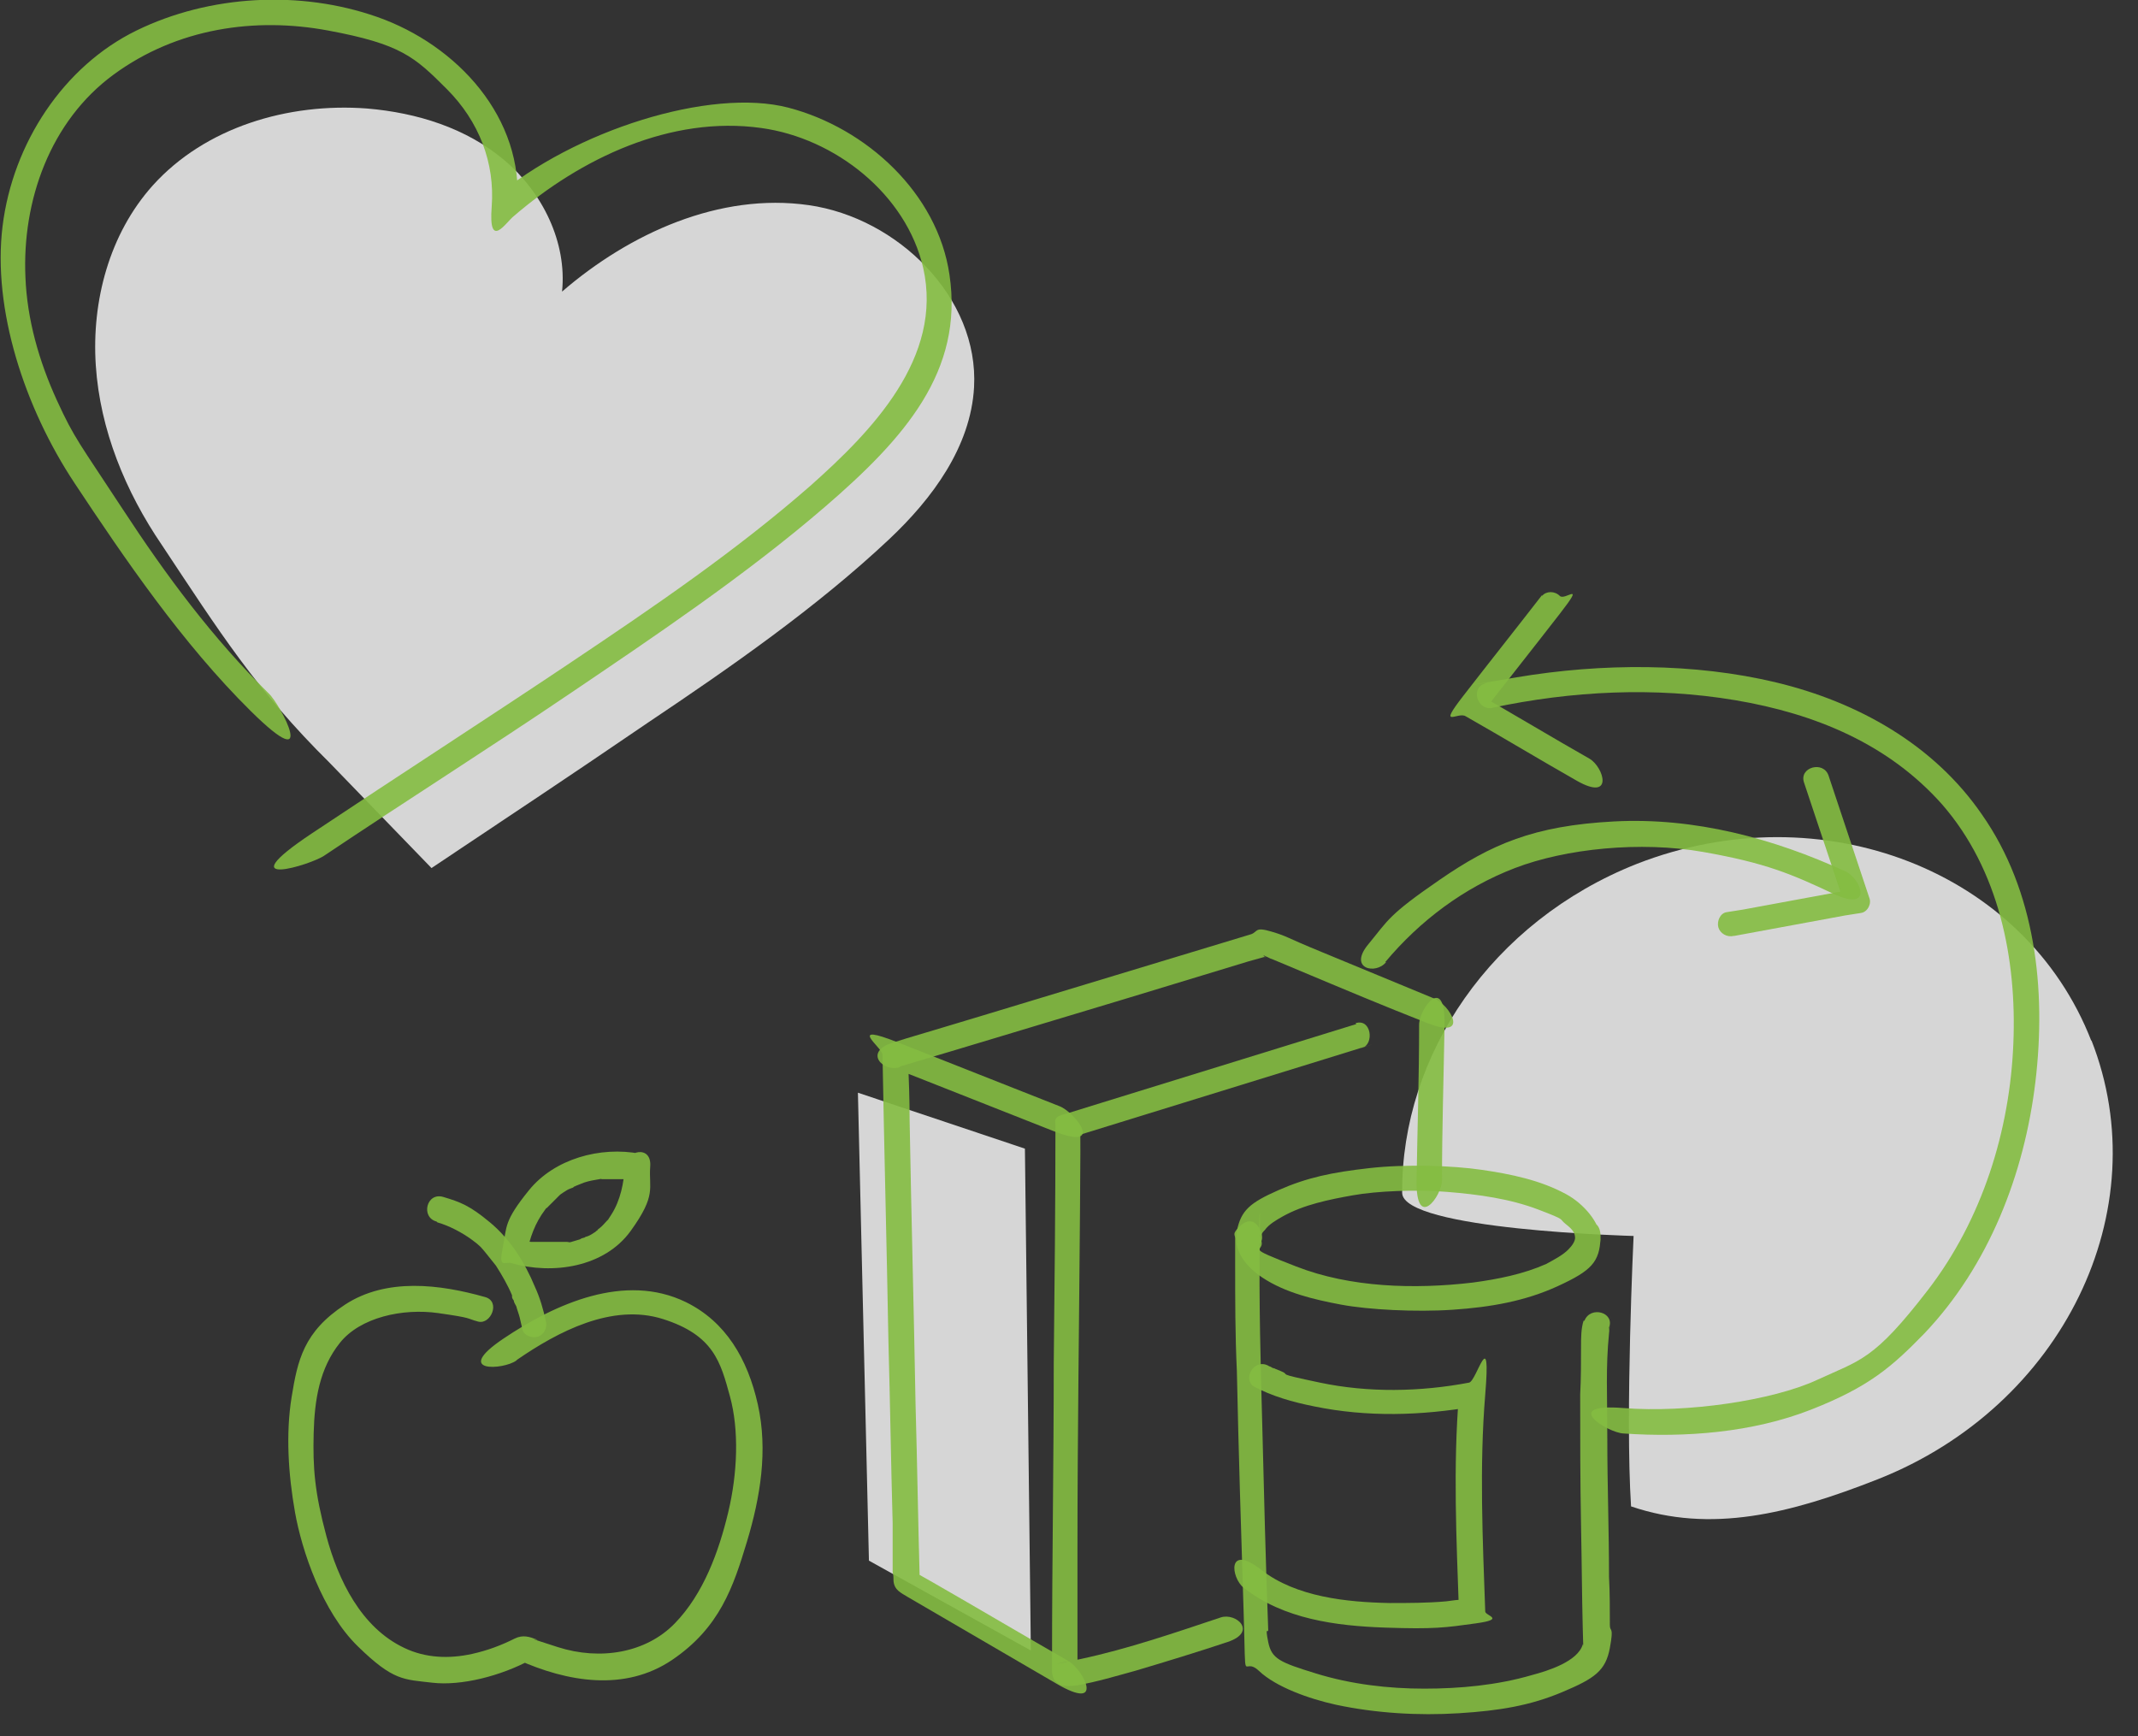 <?xml version="1.0" encoding="UTF-8"?>
<svg xmlns="http://www.w3.org/2000/svg" id="Layer_1" version="1.1" viewBox="0 0 252.2 204.8">
  <rect x="0" y="0" width="252.2" height="204.8" fill="#333333" stroke="none"/>
  <defs>
    <style>
      .st0, .st1 {
        fill: #fff;
      }

      .st0, .st2 {
        opacity: .8;
      }

      .st3 {
        opacity: .9;
      }

      .st4 {
        fill: #84bc41;
      }
    </style>
  </defs>
  <g class="st2">
    <path class="st1" d="M246.7,122.7c7.9,20.1-3.4,43.2-25.2,51.8-10.4,4.1-19.7,6.4-29.1,3.2-.7-10.9.3-31.9.3-31.9,0,0-27.3-.7-27.3-5.1-.1-16.2,10.5-32,27.7-38.8,21.8-8.5,45.8.8,53.6,20.9Z"></path>
  </g>
  <g>
    <g class="st3">
      <path class="st4" d="M185.8,146c0,.4-.3.9-.8,1.4-.7.7-1.7,1.2-2.6,1.7-2.7,1.2-5.7,1.8-8.7,2.2-6.8.8-14.4.6-20.8-1.9s-3.7-1.6-4.1-3,0-.4,0-.6c0-.3.2-.5.4-.7.5-.7,1.4-1.2,2.1-1.6,2.5-1.4,5.5-2,8.3-2.5s7.4-.7,11.1-.4,7.4.8,10.8,2.1,2.3,1,3.2,1.7,1.1,1.1,1.1,1.7c0,1.9,3.1,1.9,3,0s-2-4.1-4-5.2c-3.1-1.7-6.6-2.4-10-2.9s-8.9-.7-13.3-.2-7.3,1.1-10.7,2.6-4.4,2.4-4.9,4.8,1.2,4.3,3,5.5c2.7,1.8,6.1,2.6,9.3,3.2s8.8.9,13.2.6,8.5-1,12.4-2.8,4.9-2.8,5-5.7-2.9-1.9-3,0Z"></path>
    </g>
    <g class="st3">
      <path class="st4" d="M186.8,155.8c-.3.9-.3,2.1-.3,3,0,1.9,0,3.8-.1,5.7,0,5.1,0,10.3.1,15.4s.1,8,.2,12.1.1,1.6,0,2c-.6,2-4.1,3.1-6,3.6-4.1,1.2-8.5,1.6-12.7,1.6s-8.6-.5-12.8-1.8-5.2-1.7-5.6-3.7,0-1,0-1.4c-.3-8-.5-16.1-.7-24.1-.2-7.3-.4-14.6-.3-21.9s-.2.3,0,0-.7.3-.1.3c0,0-2.5,0-2.5,0,0,0-.2-.4-.1-.3.6,1.8,3.5,1,2.9-.8s-1.7-1.7-2.6-.8-.5.9-.5,1.4c0,1,0,2,0,3,0,4.2,0,8.4.2,12.6.2,9.5.5,19,.8,28.5s-.2,5,1.8,6.9,5.9,3.3,9.1,4c4.7,1,9.7,1.3,14.5,1s8.4-.9,12.2-2.5,5.1-2.5,5.6-5.2,0-1.8,0-2.7c0-1.9,0-3.8-.1-5.7,0-5.4-.2-10.8-.2-16.2s-.2-8.4.2-12.5.1-.8,0-.3c0-.1,0-.3,0-.4.7-1.8-2.2-2.6-2.9-.8h0Z"></path>
    </g>
    <g class="st3">
      <path class="st4" d="M147.8,163.5c2.2,1.2,4.7,1.9,7.2,2.4,6.3,1.3,12.7,1.1,19,0l-1.9-1.4c-.7,8.5-.3,17.1,0,25.6l1.1-1.4c.7,0-.2,0-.5,0-.7,0-1.4.1-2.1.2-2.2.2-4.5.2-6.7.2-5-.1-11-.7-15.1-3.9s-3.6.9-2.1,2.1c4.7,3.7,10.9,4.5,16.7,4.7s7.1,0,10.7-.5,1.1-.9,1.1-1.4c-.3-8.5-.7-17.1,0-25.6s-1-1.6-1.9-1.4c-5.8,1.1-11.9,1.2-17.6,0s-3.2-.8-4.7-1.4-.5-.2-.7-.3c.3.1-.2,0-.3-.1s-.3-.1-.4-.2c-1.7-.9-3.2,1.7-1.5,2.6h0Z"></path>
    </g>
  </g>
  <polygon class="st0" points="101.2 128.9 120.9 135.5 121.6 194.7 102.5 184.1 101.2 128.9"></polygon>
  <g>
    <g class="st3">
      <path class="st4" d="M170.1,139.2c0-6.1.2-12.2.3-18.3s-3-1.9-3,0c0,6.1-.2,12.2-.3,18.3s3,1.9,3,0h0Z"></path>
    </g>
    <g class="st3">
      <path class="st4" d="M160,120.8c-10,3.1-20.1,6.2-30.1,9.3s-2.9.9-4.3,1.3-1.1.8-1.1,1.4c0,9.4-.1,18.7-.2,28.1,0,11.7-.2,23.3-.2,35s0,.9,0,1.3c.1,1.8,1.7,1.8,3,1.6,2.3-.4,4.6-1.1,6.8-1.7,3.7-1.1,7.3-2.2,10.9-3.4s1-3.5-.8-2.9c-5.4,1.8-10.9,3.7-16.5,4.9s-1.1.1-1.5.3-.1,0-.2,0c.7-.3.9,2.3,1.3,1.3s0-.1,0-.2c0-.4,0-.8,0-1.2,0-4.4,0-8.8,0-13.3,0-13.3.2-26.6.3-39.9s0-6.6,0-9.9l-1.1,1.4c10-3.1,20.1-6.2,30.1-9.3s2.9-.9,4.3-1.3,1.1-3.5-.8-2.9h0Z"></path>
    </g>
    <g class="st3">
      <path class="st4" d="M126.3,196.1c-5.4-3.1-10.8-6.3-16.2-9.4l-2.3-1.3.7,1.3c-.2-7-.3-14-.5-21-.2-11.2-.5-22.3-.7-33.5,0-2.6-.1-5.1-.2-7.7l-1.9,1.4c6.3,2.5,12.7,5,19,7.5s2.6-2.2.8-2.9c-6.3-2.5-12.7-5-19-7.5s-1.9.6-1.9,1.4c.2,11.3.5,22.6.7,33.8.2,7.2.3,14.4.5,21.5v5.8c.1.3.1.7.1,1,.1,1.1.9,1.4,1.7,1.9,5.8,3.4,11.7,6.8,17.5,10.2s3.2-1.6,1.5-2.6h0Z"></path>
    </g>
    <g class="st3">
      <path class="st4" d="M106.2,125.8c8.8-2.6,17.6-5.3,26.3-7.9l14.8-4.5,1.8-.5c.2,0,.6,0,.7-.2-.5.5-1.1-.2-.5.1s.6.3.9.4l3.1,1.3c5,2.1,10,4.2,15.1,6.2s2.6-2.2.8-2.9c-4.4-1.8-8.9-3.7-13.3-5.5s-3.9-1.8-5.9-2.4-1.6,0-2.4.3c-10.6,3.2-21.1,6.4-31.7,9.6s-7.1,2.1-10.6,3.2-1.1,3.5.8,2.9h0Z"></path>
    </g>
  </g>
  <g class="st3">
    <path class="st4" d="M163.4,113.5c4.1-4.9,9.3-8.8,15.3-11.1s14.8-3.2,22.2-1.9,10.4,2.6,15.3,4.9,3.3-1.8,1.5-2.6c-8.5-3.9-17.8-6.4-27.3-5.9s-14.5,2.7-20.6,6.9-6,4.7-8.4,7.6.9,3.6,2.1,2.1h0Z"></path>
  </g>
  <g class="st3">
    <path class="st4" d="M176,83.5c9.4-2,19.2-2.5,28.7-.9s18.1,5.2,24.4,12.3c6.7,7.7,8.8,18.2,8.4,28.1-.4,10.4-3.7,20.9-10.1,29.2s-7.9,8.2-13.1,10.6-15.3,3.9-22.8,3.3-1.9,2.9,0,3c7.3.5,15.2-.1,22.1-2.8s9.6-5.1,13.4-9c7.6-8,11.8-18.8,13.1-29.7s0-22.5-6.3-31.5c-5.7-8.3-14.7-13.3-24.3-15.6s-20.5-2.3-30.6-.6-2.4.4-3.6.7c-1.9.4-1.1,3.3.8,2.9h0Z"></path>
  </g>
  <g class="st3">
    <path class="st4" d="M181.9,70.2c-3.1,4-6.2,7.9-9.3,11.9s-.6,1.8.3,2.4c4.4,2.5,8.7,5.1,13.1,7.6s3.2-1.6,1.5-2.6c-4.4-2.5-8.7-5.1-13.1-7.6l.3,2.4c3.1-4,6.2-7.9,9.3-11.9s.6-1.5,0-2.1-1.6-.6-2.1,0h0Z"></path>
  </g>
  <g class="st3">
    <path class="st4" d="M204.6,110.4c4.3-.8,8.7-1.6,13-2.4l1.9-.3c.8-.1,1.3-1.1,1-1.8-1.4-4.2-2.8-8.4-4.2-12.6s-.4-1.2-.6-1.8c-.6-1.8-3.5-1-2.9.8,1.4,4.2,2.8,8.4,4.2,12.6s.4,1.2.6,1.8l1-1.8c-4.3.8-8.7,1.6-13,2.4l-1.9.3c-.8.1-1.2,1.1-1,1.8s1,1.2,1.8,1h0Z"></path>
  </g>
  <g class="st2">
    <path class="st1" d="M38.9,90c-8.7-8.6-13.1-15.6-19.8-25.7-4.3-6.3-7.3-13.6-7.8-21.2-.5-7.6,1.6-15.5,6.7-21.2,6.2-6.9,16-9.8,25.3-9.1,5.9.5,11.7,2.3,16.2,6.1s7.4,9.7,6.8,15.5c8-6.9,18.6-11.7,29.1-10.2,10.5,1.5,20.1,10.9,19.5,21.5-.4,7-4.9,13.1-10,17.9-8.5,8-18.7,15.1-28.4,21.6-11,7.5-13.5,9.1-25.6,17.2"></path>
  </g>
  <g class="st3">
    <path class="st4" d="M31.7,81.8c-6.6-6.5-12.1-13.9-17.2-21.7s-5.7-8.3-7.8-12.9-3.5-9.5-3.7-14.5c-.4-9,2.9-18.4,10.4-23.9S30.1,2,38.7,3.6s10.2,3.1,14,6.9,5.7,8.7,5.3,13.9,1.7,1.8,2.6,1.1c7.9-6.8,18.5-11.9,29.2-10.4,8.7,1.2,17.1,7.8,19.1,16.5,2.4,10.6-6.1,19.3-13.3,25.7-8.8,7.7-18.5,14.3-28.2,20.8s-20.4,13.4-30.6,20.2,0,3.7,1.5,2.6c9.7-6.5,19.5-12.7,29.1-19.2s20.5-13.8,29.9-21.9,16.4-16,14.7-27.4c-1.4-9.6-9.8-17.3-19-19.7s-25.3,2.7-34.6,10.6l2.6,1.1c.9-10.5-7.1-19.1-16.5-22.4-9.1-3.2-19.8-2.6-28.4,1.6S1.5,16.9.3,26.7s2.6,21.4,8.5,30.3,12.7,18.9,20.8,26.9,3.5-.8,2.1-2.1h0Z"></path>
  </g>
  <g>
    <g>
      <g class="st3">
        <path class="st4" d="M61,160.4c4.8-3.3,11.2-6.7,17.2-4.8s6.8,5.1,7.9,9.1.9,9.1-.2,13.7-2.9,9.6-6.3,13.1-8.8,4.4-13.8,2.8-1.7-.6-2.5-.9-1.6-.6-2.6-.1c-1.6.8-3.2,1.4-5,1.8-2.7.6-5.5.5-8-.7-5.1-2.4-7.8-8-9.2-13.2s-1.6-8.1-1.5-12.1.7-7.7,3.1-10.7,7.4-4.1,11.6-3.5,3.2.6,4.7,1,2.7-2.4.8-2.9c-5.3-1.5-11.6-2.3-16.5.9s-5.6,6.6-6.3,10.9-.4,9.1.4,13.6,3.2,11.7,7.4,15.8,5.4,3.9,8.8,4.3,8.1-.8,11.6-2.7h-1.5c5.8,2.6,12.6,3.8,18.2,0s7.2-8.6,8.8-13.9,2.5-10.8,1.3-16.2-3.8-9.8-8.5-12.1c-7.2-3.5-15.4.2-21.5,4.3s0,3.7,1.5,2.6h0Z"></path>
      </g>
      <g class="st3">
        <path class="st4" d="M51.6,144.2c1.4.4,2.9,1.2,4,2s1.2,1,1.7,1.6.7.9,1.2,1.5c.7,1.1,1.4,2.3,1.9,3.5s0-.2,0,0,0,.1,0,.2c0,.1.1.3.2.4,0,.2.2.5.3.7.1.4.3.9.4,1.3s.2.9.3,1.3c.1.8,1.1,1.2,1.8,1s1.2-1,1-1.8c-.3-1.4-.7-2.8-1.3-4.1-1.2-2.9-2.9-5.6-5.3-7.6s-3.5-2.4-5.5-3-2.7,2.4-.8,2.9h0Z"></path>
      </g>
    </g>
    <g class="st3">
      <path class="st4" d="M75.5,136.1c-4.7-.9-10.1.6-13.1,4.3s-2.6,4.3-3.1,6.8.2,1.6,1,1.8c4.9,1.4,11,.5,14.1-3.8s2.1-5,2.3-7.6-2.9-1.9-3,0-.5,4-1.6,5.7-.2.3-.3.5-.2.3,0,0c0,0-.1.1-.2.2-.3.3-.5.6-.9.9s-.1.1-.2.2c-.3.3.3-.2,0,0s-.2.2-.4.3c-.3.2-.6.4-1,.5s.2,0-.2.1-.3.1-.5.2c-.3.1-.7.2-1,.3s-.3,0-.5,0-.7,0-.2,0c-.3,0-.7,0-1,0-.6,0-1.2,0-1.8,0s-.5,0-.8,0-.3,0-.4,0,.4,0,0,0-1.1-.2-1.6-.3l1,1.8c.4-2,1-3.7,2.2-5.3s-.1.1,0,0,.1-.2.2-.2c.1-.1.3-.3.4-.4.3-.3.6-.6.9-.9s0,0,.2-.2.3-.2.4-.3c.3-.2.6-.4.9-.5s.3-.1.4-.2.1,0,.2-.1c-.3.1,0,0,0,0,.3-.1.7-.3,1-.4.6-.2,1.2-.3,1.8-.4s.1,0,.2,0c.2,0-.3,0,0,0s.3,0,.4,0c.3,0,.5,0,.8,0,.5,0,.9,0,1.4,0s.7,0,1.1,0c-.4,0-.2,0,0,0,.8.2,1.6-.2,1.8-1s-.2-1.7-1-1.8Z"></path>
    </g>
  </g>
</svg>
